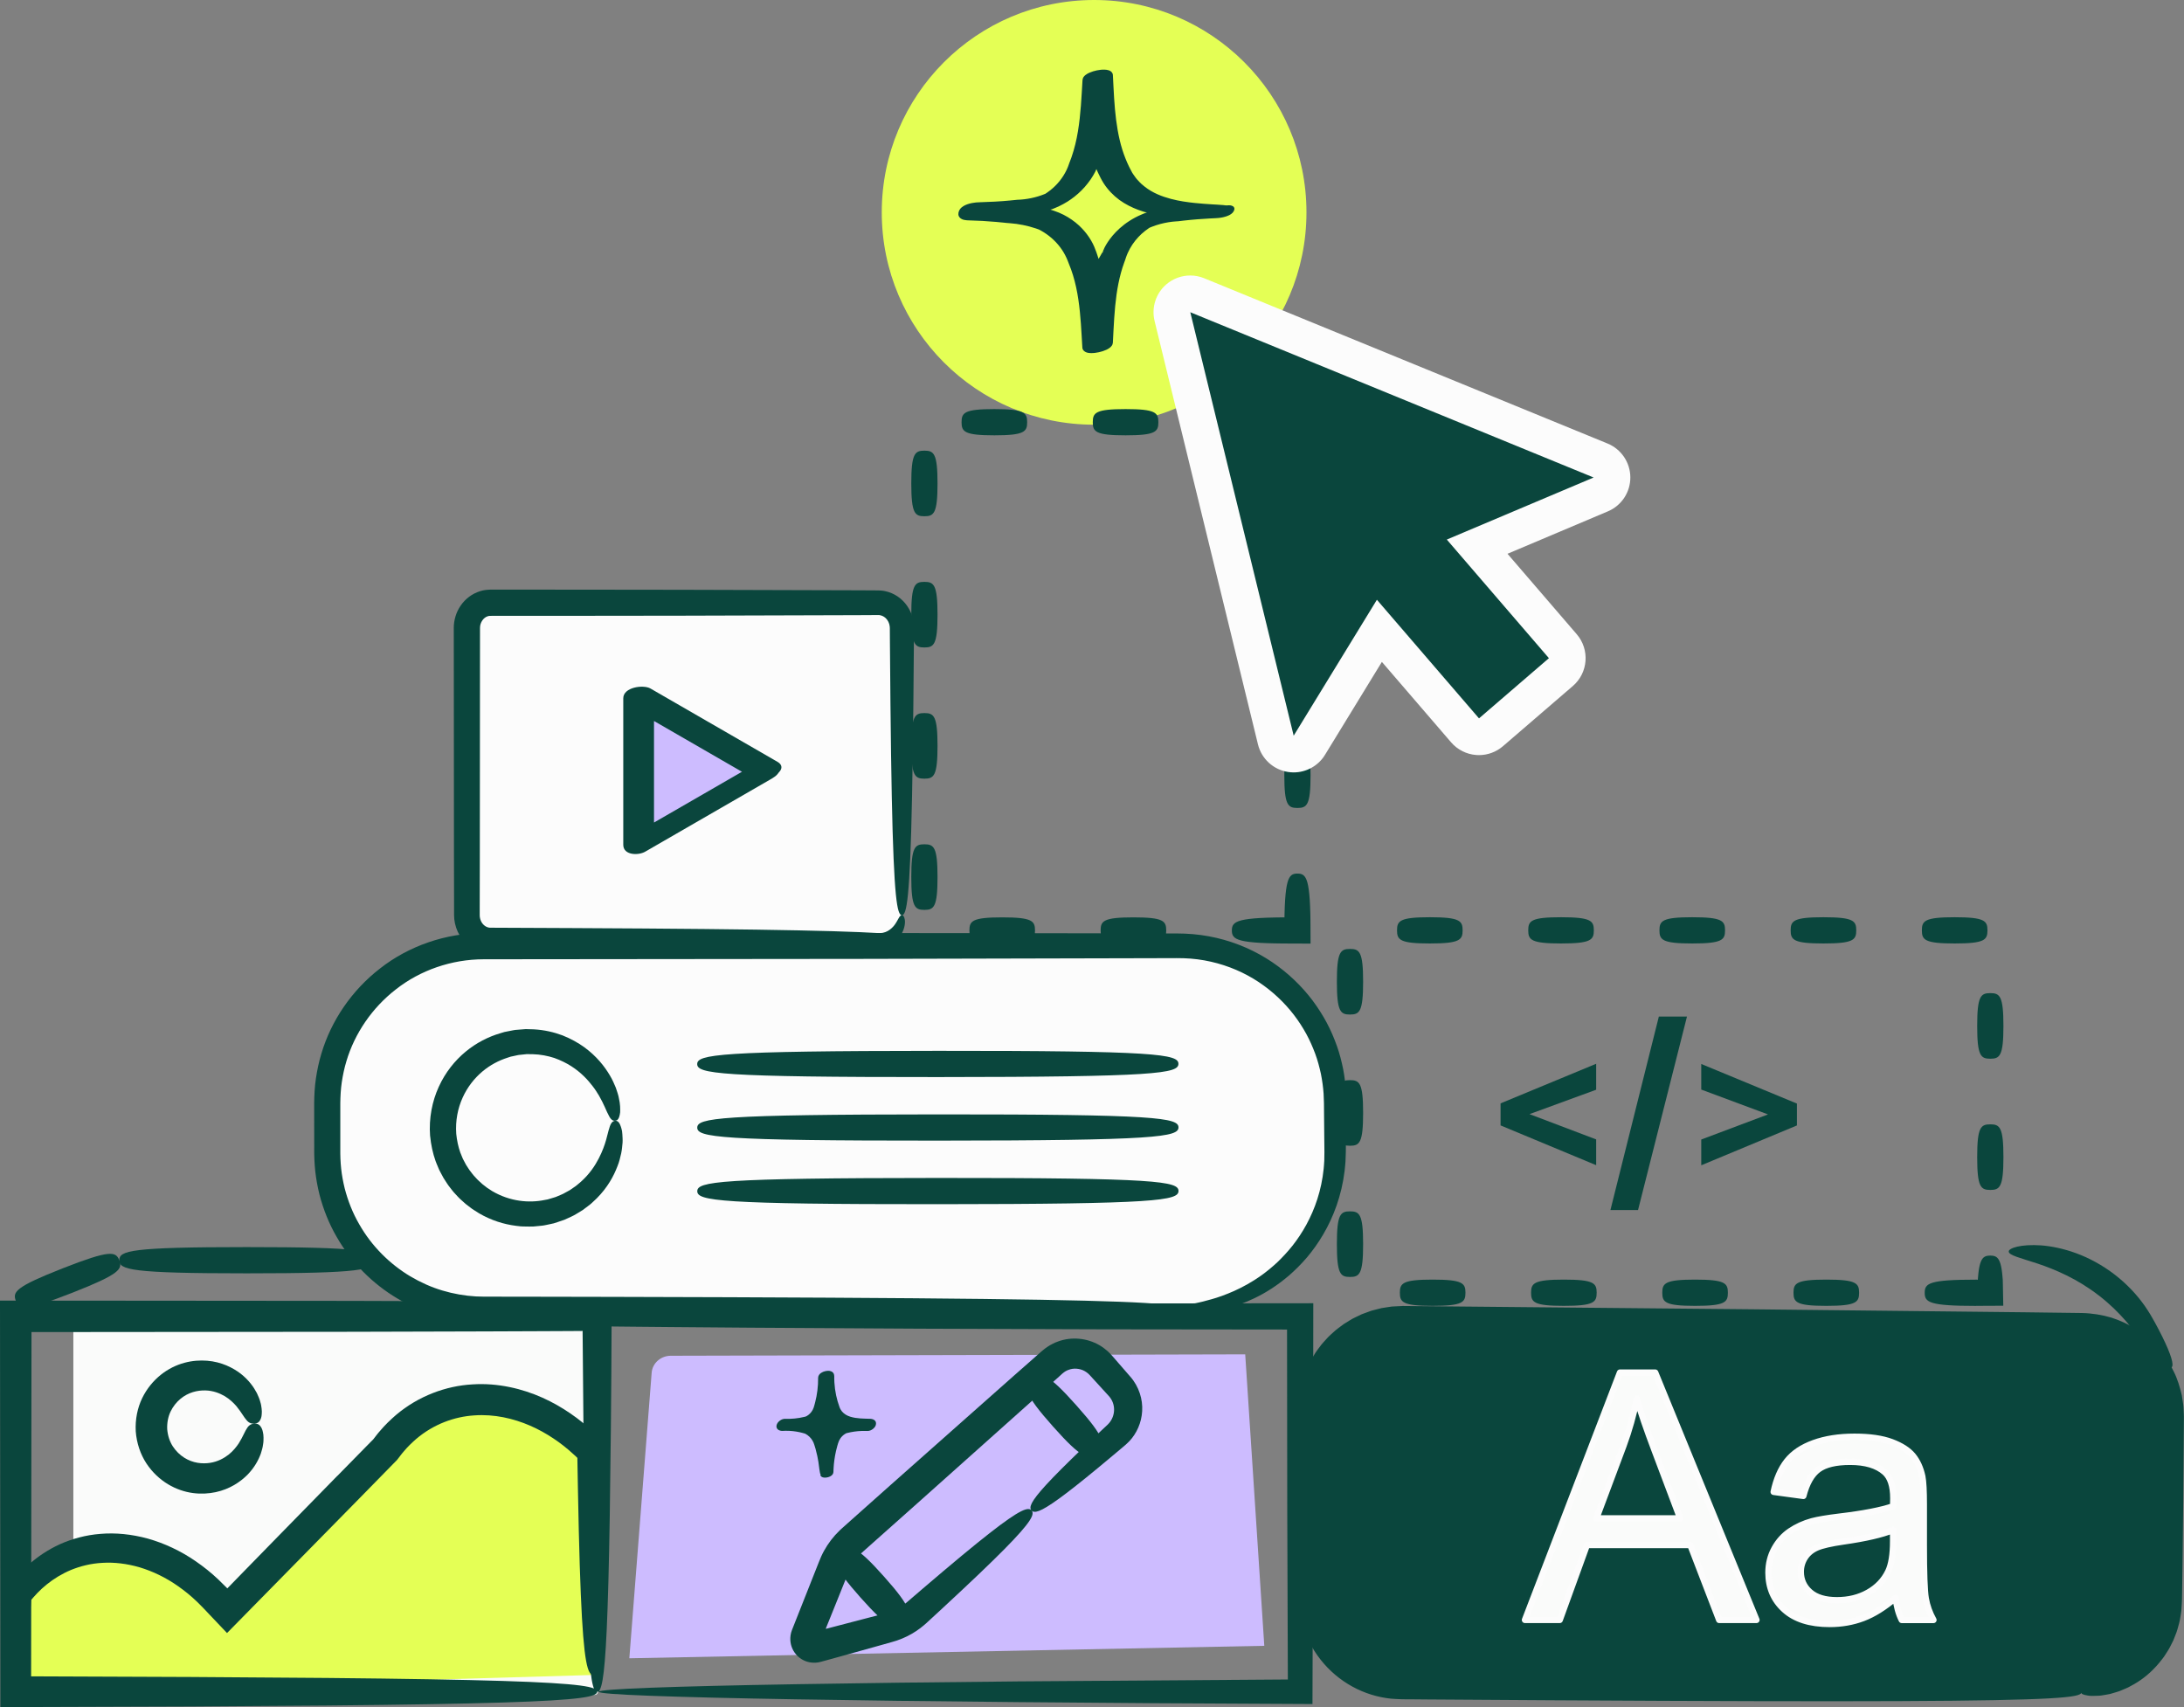 <?xml version="1.0" encoding="UTF-8"?>
<svg id="Layer_2" data-name="Layer 2" xmlns="http://www.w3.org/2000/svg" viewBox="0 0 832.25 650.53">
  <rect x="0" y="0" width="832.25" height="650.53" fill="#808080" stroke="none"/>
  <defs>
    <style>
      .cls-1 {
        fill: none;
      }

      .cls-2 {
        fill: #0a463d;
      }

      .cls-3 {
        fill: #0a463d;
      }

      .cls-4 {
        fill: #cdbcff;
      }

      .cls-5 {
        fill: #fafbfa;
        stroke: #fcfcfc;
        stroke-linecap: square;
        stroke-linejoin: round;
        stroke-width: 2.4px;
      }

      .cls-6 {
        fill: #e4ff55;
      }

      .cls-7 {
        fill: #e4ff55;
      }

      .cls-8 {
        fill: #fcfcfc;
      }
    </style>
  </defs>
  <g id="Laag_1" data-name="Laag 1">
    <g>
      <path class="cls-4" d="M239.83,631.92l241.95-4.75-7.27-111.07-218.91.54c-3.82.01-6.98,2.83-7.27,6.46l-8.51,108.81Z"/>
      <g>
        <g>
          <path class="cls-8" d="M343.69,348.71c0,5.34-4.02,9.65-8.99,9.65h-147.77c-4.98,0-9.01-4.31-9.01-9.65v-109.44c0-5.33,4.03-9.64,9.01-9.64h147.77c4.97,0,8.99,4.31,8.99,9.64v109.44Z"/>
          <path class="cls-3" d="M172.92,239.28c.02,32.68.05,61.67.07,87.38.01,6.43.03,12.65.04,18.67,0,.75,0,1.5,0,2.25v1.12c.02.53.04,1.08.09,1.62.24,2.17.94,4.29,2.07,6.16,1.12,1.88,2.7,3.48,4.57,4.66,1.87,1.19,4.07,1.91,6.28,2.04l.83.04h.55s1.05,0,1.05,0c.7,0,1.39,0,2.09,0,1.38,0,2.76,0,4.12-.01,2.72,0,5.39-.02,8.02-.03,5.25-.02,10.32-.04,15.21-.06,39.12-.18,66.76-.47,86.23-.87,9.74-.2,17.43-.43,23.49-.68,1.52-.07,2.93-.14,4.25-.2.66-.04,1.29-.07,1.91-.1.31-.02.61-.04.9-.05.39-.04.77-.08,1.14-.11,3-.48,5.16-2,6.47-3.51,1.34-1.52,1.97-3.02,2.28-4.23.3-1.22.33-2.16.22-2.86-.2-1.38-.69-1.77-1.11-1.77-.48,0-.84.41-1.37,1.39-.26.49-.6,1.12-1.08,1.85-.48.73-1.16,1.55-2.15,2.28-.96.74-2.29,1.3-3.81,1.33-2.19-.11-4.72-.23-7.65-.38-6.06-.26-13.76-.48-23.49-.68-19.47-.4-47.11-.68-86.23-.87-9.68-.04-20.07-.09-31.22-.14-1.19-.06-2.39-.81-3.15-2.06-.37-.63-.61-1.36-.7-2.13l-.03-.6v-1.12c0-.75,0-1.5,0-2.25.01-6.02.02-12.24.04-18.67.02-25.71.04-54.7.07-87.38-.03-2.16,1.4-4.04,2.97-4.48.1-.02.2-.05.29-.08.1,0,.2-.02.3-.04.1-.03.2,0,.31-.02h.17s.37-.01.37-.01c.99,0,1.97,0,2.95,0,1.96,0,3.9,0,5.83,0,7.72,0,15.21,0,22.48-.01,14.55-.02,28.22-.03,41.07-.05,25.71-.08,48.13-.15,67.69-.2,2.44-.01,4.84-.02,7.2-.04.18,0,.21,0,.28.01h.2c.13,0,.26.05.39.06.25.05.5.12.75.22.49.2.95.5,1.36.89.81.79,1.38,1.92,1.51,3.11.04.15.02.3.03.45l.02.25v.41c0,.54,0,1.08.01,1.61,0,1.07.01,2.13.02,3.18.07,8.4.14,16.13.2,23.24.14,14.23.31,26.01.51,35.75.8,38.94,2.05,45.2,3.86,45.2s3.07-6.26,3.86-45.2c.2-9.74.37-21.51.51-35.75.06-7.12.13-14.85.2-23.24,0-1.05.01-2.11.02-3.18,0-.54,0-1.07.01-1.61v-.41s-.01-.56-.01-.56c-.02-.39-.02-.78-.08-1.17-.32-3.14-1.73-6.29-4.14-8.7-1.2-1.2-2.66-2.21-4.31-2.91-.82-.35-1.69-.61-2.58-.79-.45-.07-.9-.17-1.35-.19l-.68-.04c-.22-.01-.49-.02-.6-.02-2.36-.01-4.76-.02-7.2-.04-19.56-.06-41.98-.13-67.69-.2-12.85-.02-26.53-.03-41.07-.05-7.27,0-14.76,0-22.48-.01-1.93,0-3.87,0-5.83,0-.98,0-1.96,0-2.95,0h-.37l-.57.02c-.39.03-.78.03-1.17.09l-1.17.19-1.14.31c-3.01.95-5.62,2.93-7.33,5.46-1.76,2.51-2.64,5.56-2.65,8.57Z"/>
        </g>
        <g>
          <polygon class="cls-4" points="291.74 293.49 267.55 307.45 243.37 321.41 243.37 293.49 243.37 265.57 267.55 279.53 291.74 293.49"/>
          <path class="cls-2" d="M289.25,290.34c-16.12,9.31-32.25,18.62-48.37,27.92l8.34,2.63v-55.84l-10.36,3.72c16.12,9.31,32.25,18.61,48.37,27.92,4.09,2.36,14.42-3.28,9.01-6.4-16.12-9.31-32.25-18.61-48.37-27.92-2.7-1.56-10.36-.52-10.36,3.72v55.84c0,4.01,5.71,4.15,8.34,2.63,16.12-9.31,32.25-18.61,48.37-27.92,6.82-3.94.59-9.5-4.99-6.29Z"/>
        </g>
      </g>
      <g>
        <circle class="cls-1" cx="416.93" cy="80.92" r="80.92"/>
        <g>
          <circle class="cls-7" cx="416.93" cy="80.92" r="80.92"/>
          <g id="Path_21097" data-name="Path 21097">
            <path class="cls-3" d="M467.45,78.29c-14.07-.35-31.57-.32-37.99-14.47-5.45-10.8-5.8-23.47-6.46-35.19-.13-2.32-9.31-.47-9.45,1.86,0,.18-.02.35-.03.53h0c-.58,10.39-.95,21.51-4.92,31.34-1.58,5.13-5.02,9.57-9.72,12.54-3.57,1.5-7.41,2.33-11.31,2.44-4.86.56-9.73.85-14.62.97-1.79.04-5.33.62-6.28,2.3-.99,1.74.85,2.06,2.42,2.09,4.93.12,9.85.46,14.77,1.02,4.3.23,8.53,1.11,12.53,2.6,5.63,2.85,9.89,7.64,11.87,13.37,4.37,10.18,4.67,21.87,5.28,32.68.13,2.32,9.31.47,9.45-1.86,0-.18.02-.35.03-.53h0c.58-10.39.95-21.51,4.92-31.34,1.58-5.13,5.02-9.57,9.72-12.54,3.57-1.5,7.41-2.33,11.31-2.44,4.86-.56,9.73-.85,14.62-.97,1.79-.05,5.33-.62,6.28-2.3.99-1.74-.85-2.06-2.42-2.09M420.26,96.1c-.61,1.24-1.13,2.5-1.62,3.76-.54-1.56-1.15-3.11-1.85-4.62-2.62-6.16-7.8-11.05-14.35-13.5-2.16-.76-4.39-1.35-6.65-1.77,8.93-1.8,16.48-7.37,20.48-15.1.6-1.22,1.11-2.47,1.6-3.72.6,1.73,1.31,3.41,2.12,5.06,4.03,8.9,12.04,12.87,21.09,14.71-9.06,1.75-16.75,7.35-20.82,15.18"/>
            <g>
              <path class="cls-1" d="M467.45,78.29c-14.07-.35-31.57-.32-37.99-14.47-5.45-10.8-5.8-23.47-6.46-35.19-.13-2.32-9.31-.47-9.45,1.86,0,.18-.02.35-.03.53h0c-.58,10.39-.95,21.51-4.92,31.34-1.58,5.13-5.02,9.57-9.72,12.54-3.57,1.5-7.41,2.33-11.31,2.44-4.86.56-9.73.85-14.62.97-1.79.04-5.33.62-6.28,2.3-.99,1.74.85,2.06,2.42,2.09,4.93.12,9.85.46,14.77,1.02,4.3.23,8.53,1.11,12.53,2.6,5.63,2.85,9.89,7.64,11.87,13.37,4.37,10.18,4.67,21.87,5.28,32.68.13,2.32,9.31.47,9.45-1.86,0-.18.02-.35.03-.53h0c.58-10.39.95-21.51,4.92-31.34,1.58-5.13,5.02-9.57,9.72-12.54,3.57-1.5,7.41-2.33,11.31-2.44,4.86-.56,9.73-.85,14.62-.97,1.79-.05,5.33-.62,6.28-2.3.99-1.74-.85-2.06-2.42-2.09M420.26,96.1c-.61,1.24-1.13,2.5-1.62,3.76-.54-1.56-1.15-3.11-1.85-4.62-2.62-6.16-7.8-11.05-14.35-13.5-2.16-.76-4.39-1.35-6.65-1.77,8.93-1.8,16.48-7.37,20.48-15.1.6-1.22,1.11-2.47,1.6-3.72.6,1.73,1.31,3.41,2.12,5.06,4.03,8.9,12.04,12.87,21.09,14.71-9.06,1.75-16.75,7.35-20.82,15.18"/>
              <path class="cls-3" d="M420.26,96.1c-.09-.05.12-.68.67-1.8.57-1.11,1.52-2.7,3.04-4.51,1.53-1.79,3.62-3.83,6.44-5.62,1.4-.91,2.97-1.75,4.71-2.47l.65-.28.54-.2c.11-.05.2-.09.29-.12.18-.07.33-.12.46-.15-.19-.04-.48-.08-.65-.12l-.14-.03h-.04s-.14-.05-.14-.05c-.15-.04-.3-.08-.45-.14-.6-.21-1.22-.39-1.83-.62-2.44-.9-4.91-2.12-7.22-3.78-2.29-1.69-4.39-3.83-6.03-6.38-.81-1.27-1.49-2.66-2.12-3.98-.21-.47-.43-.94-.64-1.42h0c-.13.31-.26.62-.4.93l-.02.05-.11.2-.23.41-.45.81c-.33.52-.66,1.04-.99,1.55-.7,1-1.44,1.96-2.23,2.86-1.59,1.8-3.37,3.37-5.26,4.7-1.89,1.33-3.89,2.41-5.93,3.26l-.76.31-.36.15-.11.03-.22.07c-.08.02-.16.05-.16.05l-.32.06c.11.04.21.08.32.11l.06.02.19.06c.31.1.62.2.92.3.6.2,1.23.43,1.81.68,2.37.98,4.43,2.28,6.23,3.69,3.57,2.86,5.89,6.26,7.19,9.26.63,1.45,1.15,3.07,1.3,3.54.13.41.26.79.37,1.14.15-.26.28-.51.4-.72.33-.58.59-1.03.77-1.33.23-.39.38-.57.44-.54.06.03.02.27-.1.7-.1.38-.39,1.2-.79,2.29-.22.58-.47,1.22-.74,1.93-.28-.63-.59-1.32-.92-2.06-.81-1.83-1.23-2.91-1.96-4.35-1.41-2.76-3.71-5.82-7.12-8.36-1.71-1.25-3.67-2.4-5.86-3.24-.54-.22-1.09-.41-1.69-.59l-.89-.26-.72-.2-.87-.23c-2.29-.58-5.55-1.11-8.31-1.65,2.13-.5,4.28-1.01,6.47-1.53.26-.07.62-.14.81-.21l.65-.21,1.31-.43.66-.21.37-.15.7-.29c1.87-.81,3.71-1.83,5.44-3.07,1.73-1.24,3.36-2.69,4.81-4.35.73-.83,1.4-1.71,2.04-2.63.3-.47.6-.94.9-1.42l.41-.73.2-.37.1-.19.15-.35c.9-2.09,1.79-4.16,2.68-6.22.52,1.46,1.05,3.04,1.58,4.44.66,1.66.8,1.92,1.13,2.65.63,1.33,1.22,2.56,1.94,3.72,1.45,2.3,3.31,4.23,5.36,5.8,2.08,1.54,4.34,2.7,6.61,3.6,1.25.46,1.81.73,4.51,1.44,2.28.53,4.51,1.04,6.68,1.55-1.01.22-2,.43-2.99.64-1.01.22-2.01.45-3,.67l-.73.16-.65.18c-.44.11-.83.24-1.22.37l-.78.26-.62.24c-1.66.61-3.18,1.35-4.53,2.15-2.75,1.56-4.84,3.39-6.44,4.99-3.16,3.27-4.34,5.67-4.58,5.53Z"/>
              <path class="cls-3" d="M467.45,78.29s.54-.16,1.61.02c.26.05.62.15.91.38.3.23.48.66.4,1.11-.17.94-.94,1.68-1.88,2.16-.95.48-2.07.8-3.33,1-1.28.21-2.64.19-4.09.29-2.91.16-6.26.39-9.98.81-.47.05-.94.11-1.41.17-.26.03-.42.06-.78.09l-.72.04c-.97.06-1.96.17-2.96.34-2.01.33-4.07.86-6.14,1.66l-.77.31c-.12.05-.29.12-.3.13l-.31.21c-.47.31-.92.65-1.37,1-.9.7-1.76,1.49-2.56,2.35-1.61,1.72-3.01,3.76-4.03,6.06-.25.57-.49,1.16-.69,1.77l-.15.46-.07.23-.11.3-.34.93c-.46,1.24-.86,2.53-1.22,3.84-.72,2.64-1.27,5.41-1.68,8.28-.81,5.76-1.07,11.86-1.4,18.36-.05.41-.18.84-.42,1.15-.21.3-.45.52-.67.71-.46.37-.92.62-1.39.84-.93.43-1.87.72-2.83.93-.97.21-1.95.35-3.01.34-.53-.02-1.08-.05-1.72-.26-.82-.26-1.56-.96-1.59-1.87-.09-1.52-.18-3.05-.27-4.6-.1-1.5-.2-3.01-.29-4.54-.22-3.04-.51-6.11-.97-9.19-.45-3.08-1.1-6.16-2.02-9.18-.45-1.52-1-3-1.61-4.47-.19-.47-.31-.81-.45-1.17-.14-.36-.31-.71-.46-1.07-.33-.71-.69-1.4-1.09-2.07-1.61-2.69-3.83-5.06-6.46-6.91-.66-.46-1.34-.89-2.04-1.29l-.53-.29-.27-.14c-.14-.07,0-.01-.15-.07-.39-.14-.78-.28-1.17-.41-1.57-.52-3.18-.95-4.82-1.28-1.64-.33-3.31-.57-4.99-.69-.84-.04-1.79-.15-2.63-.24-.86-.08-1.73-.17-2.59-.25-3.46-.31-6.96-.51-10.49-.59-.52-.01-1.08-.04-1.68-.17-.16-.03-.29-.07-.49-.13-.23-.07-.45-.17-.65-.3-.42-.23-.75-.58-.95-1-.4-.84-.05-1.95.38-2.57.43-.64.98-1.04,1.49-1.34,1.05-.59,2.08-.87,3.11-1.09.52-.11,1.03-.18,1.55-.23.51-.06,1.08-.07,1.53-.08,3.82-.1,7.59-.3,11.32-.65.96-.1,1.93-.2,2.89-.29.9-.02,1.8-.09,2.69-.2,1.78-.21,3.53-.58,5.23-1.09.85-.26,1.68-.55,2.5-.88l.29-.12s0,0,.12-.08l.54-.36c.35-.25.71-.5,1.05-.77,1.37-1.06,2.61-2.27,3.68-3.6,1.08-1.32,1.98-2.78,2.71-4.29.35-.77.68-1.54.93-2.33l.1-.3.09-.24.06-.15.23-.6c.15-.4.31-.8.45-1.2,1.12-3.24,1.91-6.55,2.45-9.86,1.1-6.65,1.36-13.19,1.75-19.6.05-.43.21-.88.46-1.2.23-.3.47-.53.71-.71.48-.37.96-.61,1.43-.83.95-.42,1.91-.7,2.87-.9.97-.19,1.94-.32,2.98-.28.52.03,1.04.07,1.67.29.79.28,1.43.95,1.45,1.79.08,1.52.15,3.03.23,4.52.08,1.45.16,2.88.24,4.3.18,2.83.42,5.58.76,8.24.68,5.31,1.78,10.29,3.55,14.68.41,1.1.93,2.16,1.41,3.21.26.5.52,1,.78,1.49.25.5.5.99.83,1.41.31.44.62.88.93,1.31.29.44.7.79,1.04,1.18.37.37.68.79,1.08,1.11.39.33.78.65,1.17.98,3.15,2.53,6.76,3.84,10.02,4.72,3.29.88,6.33,1.27,8.98,1.56,2.65.29,4.92.41,6.75.54,1.84.12,3.25.21,4.2.27.95.08,1.44.14,1.44.2,0,.05-.49.1-1.45.13-.95.03-2.37.05-4.21.04-1.85-.02-4.13-.05-6.81-.25-2.68-.2-5.78-.49-9.19-1.31-3.38-.83-7.18-2.1-10.62-4.74-.42-.34-.84-.68-1.27-1.02-.44-.34-.78-.78-1.19-1.17-.37-.42-.82-.79-1.15-1.26-.34-.46-.68-.93-1.03-1.4-.37-.46-.64-.98-.92-1.5-.28-.52-.57-1.04-.85-1.57-.51-1.07-1.06-2.13-1.51-3.28-1.91-4.53-3.11-9.65-3.86-15.07-.38-2.71-.65-5.5-.87-8.35-.1-1.42-.19-2.87-.29-4.32-.08-1.42-.17-2.85-.26-4.3,0-.08-.07-.14-.13-.15-.22-.08-.62-.14-1-.14-.78-.02-1.64.09-2.47.27-.83.18-1.67.43-2.42.77-.37.17-.72.37-.99.57-.14.1-.23.21-.29.28-.04.06-.04.06-.04.1-.34,6.28-.55,12.97-1.64,19.79-.53,3.41-1.34,6.86-2.5,10.27-.14.43-.31.85-.47,1.27l-.24.64-.08.23-.11.33c-.28.89-.64,1.75-1.03,2.61-.8,1.69-1.79,3.32-2.99,4.79-1.18,1.48-2.56,2.83-4.07,4.01-.38.3-.77.57-1.16.85l-.6.4c-.07.04-.25.2-.47.27l-.35.14c-.88.36-1.79.68-2.7.96-1.83.56-3.73.96-5.65,1.19-.96.12-1.93.19-2.91.22-.91.1-1.81.19-2.72.29-3.79.36-7.62.58-11.49.68-.51.01-.9.02-1.35.07-.44.05-.88.11-1.31.2-.86.17-1.7.43-2.35.8-.31.18-.55.39-.67.57-.11.17-.05.09-.07.11l.22.05c.35.07.77.1,1.23.11,3.58.09,7.14.29,10.65.61.88.09,1.75.17,2.63.26.89.1,1.67.19,2.57.24,1.78.14,3.55.39,5.29.74,1.74.35,3.45.81,5.11,1.37.42.14.83.29,1.24.44.05,0,.38.15.43.19l.29.16.59.32c.77.44,1.53.92,2.25,1.43,2.9,2.05,5.34,4.68,7.13,7.68.44.75.85,1.52,1.21,2.31.17.4.35.79.5,1.2.15.4.31.84.43,1.12.64,1.56,1.22,3.13,1.68,4.72.95,3.17,1.6,6.37,2.05,9.53.45,3.16.73,6.29.94,9.37.09,1.54.18,3.06.27,4.57.07,1.47.15,2.93.22,4.38,0,.05.03.09.1.11.25.09.65.14,1.04.15.81.01,1.67-.09,2.5-.27.83-.18,1.65-.43,2.38-.76.36-.17.7-.36.95-.55.12-.1.22-.2.27-.26.04-.05.04-.06.04-.1.38-6.35.69-12.6,1.59-18.46.45-2.93,1.04-5.78,1.83-8.5.39-1.36.82-2.69,1.32-3.97l.37-.96.07-.17.08-.25.17-.49c.23-.65.49-1.29.78-1.91,1.14-2.47,2.69-4.65,4.44-6.47.88-.91,1.81-1.74,2.79-2.47.49-.36.98-.72,1.48-1.04l.41-.26c.24-.12.35-.15.49-.21l.82-.31c2.18-.8,4.36-1.31,6.46-1.61,1.05-.15,2.09-.24,3.1-.28l.75-.02c.13,0,.46-.04.67-.06.48-.05.96-.09,1.43-.13,3.77-.33,7.14-.47,10.07-.53,1.47-.05,2.83.02,4.01-.13,1.2-.14,2.28-.4,3.15-.79.87-.38,1.51-1,1.66-1.59.09-.3,0-.62-.21-.79-.21-.18-.43-.26-.67-.34-.97-.27-1.54-.26-1.53-.34Z"/>
            </g>
          </g>
        </g>
      </g>
      <g>
        <g>
          <rect class="cls-8" x="124.71" y="360.48" width="384.06" height="138.4" rx="59.64" ry="59.64"/>
          <path class="cls-3" d="M184.31,355.55c-14.57,0-28.65,5.01-39.47,13.49-10.89,8.41-18.68,20.03-22.37,32.46-.95,3.1-1.6,6.26-2.08,9.42-.47,3.15-.63,6.34-.67,9.45,0,5.8.01,11.52.02,17.15v2.13s.07,2.27.07,2.27c.05,1.51.19,3.01.34,4.5.33,2.98.88,5.92,1.59,8.79,1.49,5.72,3.67,11.17,6.55,16.12,5.68,9.96,13.85,17.95,23.05,23.43,4.62,2.71,9.47,4.88,14.45,6.34,4.97,1.47,10.03,2.33,15.03,2.6,1.24.05,2.51.07,3.72.09,1.15,0,2.29,0,3.43,0,2.28,0,4.53-.01,6.77-.02,4.48-.01,8.87-.02,13.19-.04,8.64-.03,16.98-.05,25.02-.08,64.34-.22,109.81-.53,141.84-.94,64.06-.83,74.35-2.09,74.35-3.9,0-1.82-10.3-3.06-74.36-3.82-32.03-.38-77.5-.64-141.84-.79-8.04-.02-16.38-.03-25.02-.05-4.32,0-8.72-.01-13.19-.02-2.24,0-4.49,0-6.77-.01-1.14,0-2.28,0-3.43,0-1.08-.03-2.12-.05-3.19-.09-4.25-.25-8.54-.99-12.75-2.25-4.22-1.25-8.32-3.1-12.24-5.41-7.79-4.67-14.72-11.47-19.5-19.92-2.43-4.2-4.26-8.81-5.51-13.65-.59-2.43-1.06-4.91-1.33-7.44-.12-1.26-.24-2.54-.28-3.82l-.05-1.93v-2.08c0-5.63,0-11.34,0-17.15.04-2.69.17-5.35.57-8.03.41-2.67.96-5.34,1.76-7.96,3.12-10.5,9.72-20.32,18.94-27.44,9.16-7.18,21.02-11.38,33.36-11.4,107.52-.06,190.73-.19,255.07-.41,2.01,0,4-.01,5.98-.02,1.97,0,3.98-.03,5.7.03,3.57.11,7.06.57,10.41,1.33,6.71,1.52,12.87,4.23,18.18,7.75,5.31,3.54,9.81,7.82,13.4,12.49,1.79,2.34,3.36,4.77,4.72,7.25,1.36,2.48,2.46,5.03,3.41,7.56.95,2.54,1.61,5.12,2.17,7.65.51,2.55.85,5.07,1.03,7.56.08,1.26.1,2.44.14,3.72.01,1.31.02,2.6.03,3.88.02,2.56.05,5.06.07,7.5.02,2.44.05,4.83.07,7.16-.02,1.1-.02,2.16-.05,3.23-.08,1.06-.11,2.11-.23,3.13-.42,4.12-1.26,7.98-2.4,11.54-2.29,7.13-5.74,13.03-9.46,17.77-1.88,2.36-3.83,4.44-5.76,6.3-1.96,1.83-3.91,3.42-5.82,4.82-3.83,2.77-7.47,4.71-10.71,6.17-3.25,1.44-6.11,2.45-8.56,3.13-4.9,1.43-8.09,1.88-9.99,2.39-1.91.43-2.56.87-2.55,1.32,0,.45.64.86,2.66,1.19,2.01.25,5.45.5,10.89-.39,2.72-.42,5.93-1.2,9.61-2.5,3.67-1.32,7.83-3.21,12.24-6.07,2.2-1.44,4.46-3.11,6.74-5.06,2.25-1.98,4.53-4.22,6.74-6.81,4.37-5.18,8.48-11.74,11.3-19.81,1.4-4.03,2.47-8.42,3.04-13.12.16-1.17.22-2.37.34-3.58.07-1.21.1-2.45.13-3.67.02-2.33.04-4.71.06-7.16.02-2.44.04-4.94.06-7.5,0-1.28.02-2.57.03-3.88-.01-1.34-.02-2.8-.09-4.22-.16-2.87-.5-5.79-1.06-8.74-.6-2.94-1.34-5.93-2.4-8.9-1.06-2.96-2.31-5.93-3.85-8.82-1.55-2.89-3.34-5.73-5.39-8.47-4.11-5.47-9.3-10.5-15.45-14.67-6.16-4.16-13.33-7.39-21.17-9.22-3.92-.91-8-1.47-12.17-1.63-2.15-.08-4.06-.07-6.03-.07-1.97,0-3.97,0-5.98-.01-64.34-.15-147.55-.19-255.07-.13Z"/>
        </g>
        <g>
          <g>
            <g>
              <line class="cls-8" x1="265.69" y1="405.49" x2="449.06" y2="405.39"/>
              <path class="cls-3" d="M357.37,400.44c-83.67.04-91.69,1.41-91.69,5.05,0,3.63,8.02,5,91.69,4.95,83.67-.04,91.69-1.41,91.69-5.05s-8.02-5-91.69-4.95Z"/>
            </g>
            <g>
              <line class="cls-8" x1="265.7" y1="429.71" x2="449.08" y2="429.61"/>
              <path class="cls-3" d="M357.39,424.66c-83.67.04-91.69,1.41-91.69,5.05,0,3.63,8.02,5,91.69,4.95,83.67-.04,91.69-1.41,91.69-5.05,0-3.63-8.02-5-91.69-4.95Z"/>
            </g>
            <g>
              <line class="cls-8" x1="265.71" y1="453.93" x2="449.09" y2="453.83"/>
              <path class="cls-3" d="M357.4,448.88c-83.67.04-91.69,1.41-91.69,5.05,0,3.63,8.02,5,91.69,4.95,83.67-.04,91.69-1.41,91.69-5.05,0-3.63-8.02-5-91.69-4.95Z"/>
            </g>
          </g>
          <g>
            <path class="cls-8" d="M234.41,427.06c1.61,20.25-15.16,37.04-35.41,35.45-15.93-1.25-28.85-14.15-30.11-30.08-1.61-20.25,15.16-37.04,35.41-35.45,15.93,1.25,28.85,14.15,30.11,30.08Z"/>
            <path class="cls-3" d="M163.9,432.83c.33,3.39,1.02,6.64,2.1,9.66.27.76.6,1.48.9,2.21l.46,1.09.54,1.04c.37.69.71,1.38,1.1,2.04.41.64.83,1.28,1.23,1.92.39.65.86,1.23,1.31,1.82.46.58.89,1.18,1.38,1.73,1,1.07,1.93,2.17,3.01,3.09.53.47,1.03.96,1.57,1.4.55.42,1.1.85,1.65,1.26l.82.62.86.55c.57.36,1.14.72,1.7,1.08,4.6,2.69,9.47,4.2,14.09,4.78.58.07,1.15.13,1.72.2.57.06,1.13.04,1.69.06,1.12,0,2.22.07,3.3,0,1.08-.11,2.14-.21,3.18-.31,1.04-.1,2.04-.39,3.02-.57.49-.11.98-.21,1.46-.32.48-.13.94-.3,1.4-.45.92-.31,1.83-.59,2.7-.92,1.69-.8,3.37-1.44,4.82-2.39.74-.45,1.47-.87,2.16-1.32.66-.5,1.31-.98,1.94-1.46,1.3-.91,2.34-2.03,3.41-3.01,4.11-4.13,6.43-8.44,7.82-12.09.77-1.81,1.11-3.54,1.48-5.05.32-1.52.39-2.91.52-4.1.07-1.2-.04-2.25-.08-3.14-.03-.45-.07-.86-.12-1.23-.07-.38-.16-.72-.25-1.03-.7-2.48-1.48-2.96-2.38-2.89s-1.66.71-2.25,2.87c-.74,2.11-1.14,5.93-3.99,11.47-1.42,2.74-3.48,5.91-6.81,8.89-.87.69-1.68,1.53-2.72,2.16-.5.34-1,.69-1.52,1.05-.55.3-1.11.61-1.68.92-1.11.7-2.41,1.09-3.68,1.68-.66.22-1.36.4-2.05.62-.35.1-.69.22-1.05.31-.36.07-.73.13-1.1.2-5.87,1.23-13.21.63-20.02-3.39-.41-.27-.83-.54-1.25-.81l-.63-.41-.6-.47c-.4-.31-.81-.63-1.22-.94-.39-.33-.76-.7-1.15-1.05-.81-.68-1.47-1.52-2.22-2.3-.36-.4-.67-.86-1.01-1.29-.34-.43-.69-.86-.97-1.35-.3-.47-.6-.94-.91-1.41-.28-.49-.53-1-.8-1.51l-.4-.76-.33-.8c-.21-.54-.47-1.07-.66-1.62-.78-2.22-1.28-4.6-1.53-7.07-.36-5.02.59-9.75,2.42-13.79,1.82-4.05,4.49-7.41,7.5-9.95,3.01-2.54,6.35-4.26,9.64-5.3.41-.13.81-.28,1.22-.4.42-.09.83-.17,1.24-.26.82-.15,1.61-.41,2.42-.44.81-.08,1.6-.17,2.37-.25.78,0,1.56.02,2.31.02,3.02.08,5.77.64,8.25,1.44,2.45.88,4.61,1.95,6.49,3.15,3.75,2.43,6.32,5.22,8.18,7.68.97,1.22,1.66,2.43,2.34,3.49.56,1.12,1.18,2.07,1.56,2.98.9,1.78,1.39,3.17,1.96,4.16.9,2.03,1.74,2.55,2.64,2.47.9-.08,1.61-.68,1.92-3.25.04-1.26.06-3.05-.49-5.4-.2-1.2-.68-2.48-1.17-3.97-.61-1.43-1.27-3.06-2.3-4.73-1.98-3.36-4.98-7.21-9.67-10.65-2.35-1.7-5.13-3.26-8.34-4.54-3.23-1.21-6.92-2.08-10.93-2.3-1-.03-2.03-.06-3.07-.09-1.04.08-2.1.16-3.18.25-1.09.04-2.16.32-3.27.52-.55.11-1.11.22-1.67.33-.55.15-1.1.33-1.66.5-4.46,1.32-9.01,3.59-13.12,6.99-4.1,3.38-7.75,7.9-10.25,13.4-2.51,5.48-3.81,11.97-3.31,18.71Z"/>
          </g>
        </g>
      </g>
      <g>
        <path class="cls-3" d="M496.1,359.58c1.13,0,2.24,0,3.31,0-.01-2.47-.02-4.8-.03-7.01,0-1.06-.02-2.09-.03-3.09-.01-.52-.02-1.02-.03-1.5-.05-1.94-.13-3.64-.22-5.12-.2-2.96-.49-5.05-.89-6.53-.8-2.95-2.03-3.44-3.8-3.44s-3,.48-3.8,3.44c-.4,1.48-.69,3.57-.89,6.53-.1,1.48-.17,3.18-.22,5.12-.01.49-.02.99-.03,1.5v.1s0,0,0,0h0s0,0,0,0h-.01s-.02,0-.03,0h0s0,0,0,0h0s0,0,0,0h-.43c-1.19.02-2.3.04-3.35.05-2.09.04-3.92.11-5.52.2-3.19.18-5.44.47-7.03.87-3.17.8-3.68,2.05-3.68,3.86s.51,3.07,3.68,3.86c1.59.4,3.84.68,7.03.87,1.59.09,3.42.16,5.52.2,1.05.02,2.16.03,3.35.05,2.24,0,4.61.01,7.12.02Z"/>
        <path class="cls-3" d="M431.91,359.58c11.41,0,12.5-1.37,12.5-5s-1.09-5-12.5-5-12.5,1.37-12.5,5,1.09,5,12.5,5Z"/>
        <path class="cls-3" d="M381.91,359.58c11.41,0,12.5-1.37,12.5-5s-1.09-5-12.5-5-12.5,1.37-12.5,5,1.09,5,12.5,5Z"/>
        <path class="cls-3" d="M347.26,334.23c0,11.41,1.37,12.5,5,12.5s5-1.09,5-12.5-1.37-12.5-5-12.5-5,1.09-5,12.5Z"/>
        <path class="cls-3" d="M347.26,284.23c0,11.41,1.37,12.5,5,12.5s5-1.09,5-12.5-1.37-12.5-5-12.5-5,1.09-5,12.5Z"/>
        <path class="cls-3" d="M347.26,234.23c0,11.41,1.37,12.5,5,12.5s5-1.09,5-12.5-1.37-12.5-5-12.5-5,1.09-5,12.5Z"/>
        <path class="cls-3" d="M347.26,184.23c0,11.41,1.37,12.5,5,12.5s5-1.09,5-12.5-1.37-12.5-5-12.5-5,1.09-5,12.5Z"/>
        <path class="cls-3" d="M378.92,155.89c-11.41,0-12.5,1.37-12.5,5s1.09,5,12.5,5,12.5-1.37,12.5-5-1.09-5-12.5-5Z"/>
        <path class="cls-3" d="M428.92,155.89c-11.41,0-12.5,1.37-12.5,5s1.09,5,12.5,5,12.5-1.37,12.5-5-1.09-5-12.5-5Z"/>
        <path class="cls-3" d="M478.92,155.89c-11.41,0-12.5,1.37-12.5,5s1.09,5,12.5,5,12.5-1.37,12.5-5-1.09-5-12.5-5Z"/>
        <path class="cls-3" d="M499.41,195.39c0-11.41-1.37-12.5-5-12.5s-5,1.09-5,12.5,1.37,12.5,5,12.5,5-1.09,5-12.5Z"/>
        <path class="cls-3" d="M499.41,245.39c0-11.41-1.37-12.5-5-12.5s-5,1.09-5,12.5,1.37,12.5,5,12.5,5-1.09,5-12.5Z"/>
        <path class="cls-3" d="M499.41,295.39c0-11.41-1.37-12.5-5-12.5s-5,1.09-5,12.5,1.37,12.5,5,12.5,5-1.09,5-12.5Z"/>
      </g>
      <g>
        <path class="cls-3" d="M753.02,497.62c3.84-.02,7.29-.04,10.36-.05-.04-3.22-.09-6.07-.16-8.55,0-.31-.02-.61-.03-.91v-.44s-.03-.24-.03-.24c-.02-.3-.04-.58-.07-.86-.05-.55-.1-1.07-.15-1.55-.22-1.93-.53-3.3-.93-4.27-.8-1.94-1.96-2.28-3.58-2.28s-2.78.34-3.58,2.28c-.4.97-.71,2.34-.93,4.27-.06.48-.11,1-.15,1.55-.02.28-.04.56-.07.86l-.02.21h-.01s-.03.03-.03.03c-.07.04-.13.04-.16.02-.03-.02-.04-.03-.05-.04h0s0-.01,0-.01c-.02,0,.04,0-.04,0h-.37c-17.87,0-19.58,1.37-19.58,5s1.71,5,19.58,5Z"/>
        <path class="cls-3" d="M695.94,497.62c11.41,0,12.5-1.37,12.5-5s-1.09-5-12.5-5-12.5,1.37-12.5,5,1.09,5,12.5,5Z"/>
        <path class="cls-3" d="M645.94,497.62c11.41,0,12.5-1.37,12.5-5s-1.09-5-12.5-5-12.5,1.37-12.5,5,1.09,5,12.5,5Z"/>
        <path class="cls-3" d="M595.94,497.62c11.41,0,12.5-1.37,12.5-5s-1.09-5-12.5-5-12.5,1.37-12.5,5,1.09,5,12.5,5Z"/>
        <path class="cls-3" d="M545.94,497.62c11.41,0,12.5-1.37,12.5-5s-1.09-5-12.5-5-12.5,1.37-12.5,5,1.09,5,12.5,5Z"/>
        <path class="cls-3" d="M509.44,474.11c0,11.41,1.37,12.5,5,12.5s5-1.09,5-12.5-1.37-12.5-5-12.5-5,1.09-5,12.5Z"/>
        <path class="cls-3" d="M509.44,424.11c0,11.41,1.37,12.5,5,12.5s5-1.09,5-12.5-1.37-12.5-5-12.5-5,1.09-5,12.5Z"/>
        <path class="cls-3" d="M509.44,374.11c0,11.41,1.37,12.5,5,12.5s5-1.09,5-12.5-1.37-12.5-5-12.5-5,1.09-5,12.5Z"/>
        <path class="cls-3" d="M544.86,349.53c-11.41,0-12.5,1.37-12.5,5s1.09,5,12.5,5,12.5-1.37,12.5-5-1.09-5-12.5-5Z"/>
        <path class="cls-3" d="M594.86,349.53c-11.41,0-12.5,1.37-12.5,5s1.09,5,12.5,5,12.5-1.37,12.5-5-1.09-5-12.5-5Z"/>
        <path class="cls-3" d="M644.86,349.53c-11.41,0-12.5,1.37-12.5,5s1.09,5,12.5,5,12.5-1.37,12.5-5-1.09-5-12.5-5Z"/>
        <path class="cls-3" d="M694.86,349.53c-11.41,0-12.5,1.37-12.5,5s1.09,5,12.5,5,12.5-1.37,12.5-5-1.09-5-12.5-5Z"/>
        <path class="cls-3" d="M744.86,349.53c-11.41,0-12.5,1.37-12.5,5s1.09,5,12.5,5,12.5-1.37,12.5-5-1.09-5-12.5-5Z"/>
        <path class="cls-3" d="M763.44,390.95c0-11.41-1.37-12.5-5-12.5s-5,1.09-5,12.5,1.37,12.5,5,12.5,5-1.09,5-12.5Z"/>
        <path class="cls-3" d="M763.44,440.95c0-11.41-1.37-12.5-5-12.5s-5,1.09-5,12.5,1.37,12.5,5,12.5,5-1.09,5-12.5Z"/>
      </g>
      <g>
        <rect class="cls-5" x="29.15" y="501.63" width="197.53" height="143.04"/>
        <path class="cls-3" d="M51.73,545.44c.34,4.57,1.82,8.81,4.06,12.22,2.25,3.42,5.14,6.07,8.22,7.93,3.08,1.86,6.36,2.94,9.48,3.36,3.13.42,6.07.22,8.72-.34,5.34-1.15,9.32-3.86,12.05-6.58,2.73-2.78,4.24-5.66,5.13-8.1.39-1.25.72-2.35.84-3.39.19-1.01.2-1.92.19-2.72.02-.79-.11-1.48-.23-2.06-.13-.58-.24-1.07-.46-1.47-.79-1.59-1.71-1.85-2.8-1.78s-2.01.48-2.75,1.66c-.84,1.16-1.5,3.13-3.21,5.87-.91,1.34-2.09,2.87-3.86,4.28-1.78,1.37-4.11,2.68-7.08,3.13-2.95.45-6.55.12-9.84-1.98-1.63-1.04-3.16-2.49-4.34-4.31-1.18-1.83-1.92-4.06-2.13-6.51-.11-2.46.34-4.76,1.27-6.73.94-1.96,2.27-3.6,3.75-4.84,2.99-2.51,6.51-3.3,9.5-3.23,3.01.07,5.48,1.07,7.43,2.2,1.93,1.17,3.31,2.54,4.38,3.75,2.05,2.51,2.96,4.37,3.94,5.41.89,1.07,1.86,1.37,2.94,1.29s1.97-.45,2.55-2.13c.16-.42.21-.92.26-1.51.04-.59.08-1.29-.04-2.07-.09-.79-.22-1.69-.54-2.67-.25-1.01-.73-2.06-1.27-3.25-1.2-2.3-3.07-4.96-6.13-7.37-3.05-2.34-7.35-4.52-12.8-4.97-2.7-.21-5.64-.04-8.69.79-3.04.82-6.15,2.3-8.96,4.55-2.81,2.24-5.34,5.24-7.13,8.92-1.78,3.68-2.7,8.07-2.45,12.64Z"/>
        <g>
          <path class="cls-6" d="M6,644.67l1.12-36.77h0c17.63-24.31,51.02-23.98,74.58.75l4.88,5.12,60.2-61.42c18.64-25.7,53.94-25.35,78.84.8l.52,85.13"/>
          <path class="cls-3" d="M128.56,562.38c-8.79,8.98-17.02,17.38-24.71,25.25-3.84,3.94-7.55,7.74-11.13,11.4-1.79,1.84-3.55,3.64-5.27,5.41l-.65.66c-.16.16-.08.08-.1.1h0s-.02.03-.02.03l-.04.06c-1.19-1.17-2.34-2.31-3.47-3.42-2.72-2.58-5.6-4.86-8.53-6.88-5.86-4.07-12.11-6.92-18.28-8.67-6.2-1.7-12.33-2.29-18.04-1.81-5.71.43-10.95,1.92-15.5,3.95-4.54,2.08-8.4,4.7-11.58,7.51-.79.71-1.53,1.44-2.27,2.14-.69.74-1.37,1.47-2.04,2.18-.62.75-1.22,1.48-1.82,2.2-.78,1.05-1.54,2.07-2.29,3.07l-.32.44-.16.22c-.01.09,0,.18,0,.27,0,.36-.01.72-.02,1.08,0,.71-.02,1.42-.03,2.11,0,.78,0,1.54,0,2.29,0,1.48.02,2.9.03,4.25.04,2.71.08,5.16.11,7.39.41,17.83,1.69,21.03,3.56,21.09,1.87.06,3.34-3.06,4.84-20.83.17-2.22.36-4.67.56-7.37.09-1.35.19-2.76.28-4.24.05-.73.09-1.48.14-2.25.05-.15,0-.33.14-.44.06-.06.1-.1.15-.13.02-.02,0,.01.06-.06l.18-.22c.12-.14.23-.3.36-.43.51-.56,1.03-1.12,1.56-1.7.56-.54,1.13-1.1,1.71-1.67.61-.53,1.24-1.06,1.88-1.61,2.61-2.1,5.68-4.01,9.22-5.5,3.55-1.44,7.58-2.48,12.01-2.7,4.42-.27,9.21.28,14.14,1.71,4.91,1.49,9.96,3.85,14.79,7.29,2.42,1.71,4.81,3.63,7.09,5.84.58.54,1.12,1.13,1.7,1.7l.43.43.63.66c.57.6,1.13,1.2,1.7,1.8,2.28,2.41,4.6,4.85,6.95,7.32,14.58-14.83,31.37-31.91,50.61-51.49,3.91-3.99,7.71-7.87,11.4-11.64.46-.47.92-.94,1.38-1.41l.69-.7c.13-.15.71-.66,1.1-1.23.38-.5.77-1,1.15-1.5.33-.46.72-.88,1.08-1.31,1.44-1.74,3.05-3.25,4.67-4.68,6.6-5.61,14.49-8.49,22.12-8.98,7.65-.55,14.97,1.17,21.31,3.92,3.18,1.38,6.13,3.04,8.86,4.86,2.73,1.81,5.23,3.8,7.5,5.89l.86.77.68.66s.05.02.08.06v.07s.02.04.02.04v.02s0,0,0,0v.13c.01.79.03,1.57.04,2.35.05,3.1.11,6.09.16,8.96.12,5.74.23,11.02.33,15.89.23,9.73.49,17.78.77,24.44,1.12,26.62,2.65,30.89,4.83,30.88,2.18-.01,3.65-4.3,4.45-30.93.2-6.66.35-14.71.47-24.44.04-4.87.09-10.15.14-15.89.01-2.87.03-5.85.04-8.96,0-2.25,0-4.53,0-6.87.12-.44-.33-.64-.56-.94l-.83-.84c-.57-.57-1.13-1.15-1.7-1.73l-1.07-1.08-.98-.92c-2.61-2.48-5.51-4.87-8.74-7.07-3.22-2.21-6.75-4.26-10.61-5.99-3.86-1.73-8.06-3.15-12.56-4.07-4.49-.92-9.29-1.36-14.24-1.02-9.88.55-20.47,4.36-29.07,11.66-2.12,1.84-4.19,3.81-6.03,6.01-.47.54-.95,1.08-1.38,1.66-.4.53-.81,1.05-1.22,1.58-.75.77-1.51,1.54-2.28,2.31-3.69,3.77-7.49,7.64-11.41,11.63Z"/>
        </g>
        <path class="cls-3" d="M0,495.63c.06,60.39.1,111.63.14,154.9,27.12-.09,51.23-.17,72.65-.24,19.69-.14,36.92-.26,51.98-.37,30.12-.29,51.58-.66,66.81-1.14,30.45-.95,35.98-2.29,35.98-4.11s-5.52-3.16-35.98-4.11c-15.23-.47-36.69-.85-66.81-1.14-15.06-.11-32.29-.23-51.98-.37-17.97-.07-38.19-.15-60.93-.24.04-36.65.09-80.04.14-131.19,46.44-.04,86.73-.08,121.66-.11,18.33-.05,35.24-.1,50.86-.14,7.81-.03,15.29-.06,22.46-.09,3.58-.02,7.09-.04,10.52-.05,1.39,0,2.77-.02,4.13-.03l.38-.03c.12,13.82.23,26.13.33,37.09.16,12.6.3,23.65.42,33.33.31,19.37.7,33.28,1.15,43.21.91,19.87,2.11,23.86,3.65,23.86s2.74-3.98,3.65-23.86c.45-9.94.84-23.84,1.15-43.21.12-9.68.26-20.73.42-33.33.05-6.3.11-12.99.17-20.09.05-8.85.1-18.2.15-28.1-27.77-.09-60.63-.21-99.45-.34-38.37-.03-82.64-.07-133.66-.11Z"/>
        <path class="cls-3" d="M228.18,644.67c-.38,0-.75-3.47-1.1-10.03s-.7-16.24-1.02-28.64c-.32-12.41-.63-27.55-.91-45.07-.13-8.76-.26-18.11-.4-28.01-.06-4.95-.12-10.03-.19-15.25-.06-6.45-.12-13.06-.18-19.83,19.13-.16,39.7-.33,61.49-.51,20.45-.12,42.04-.25,64.58-.38,22.54-.08,46.03-.16,70.26-.24,25.85-.03,52.51-.05,79.74-.08-.03,26.86-.05,53.16-.08,78.69-.08,25.52-.16,50.27-.23,74.04-21.14-.11-41.51-.22-60.99-.32-17.98-.14-35.12-.28-51.31-.41-32.37-.3-60.91-.67-84.56-1.07s-42.43-.86-55.29-1.34c-12.86-.48-19.81-1-19.81-1.54s6.95-1.05,19.81-1.54c12.86-.48,31.64-.94,55.29-1.34,23.65-.41,52.19-.77,84.56-1.07,30.96-.22,65.6-.46,102.92-.73-.07-20.76-.15-42.38-.23-64.67-.03-22.28-.05-45.24-.08-68.69-23.82-.03-47.12-.06-69.74-.08-24.23-.08-47.72-.16-70.26-.24-22.54-.13-44.14-.26-64.58-.38-10.22-.08-20.16-.16-29.78-.24-4.81-.04-9.55-.09-14.2-.13-2.33-.02-4.63-.05-6.92-.07l-1.71-.02-.46-.02-.83-.04c-.28,20.49-.54,39.11-.77,55.5-.28,17.52-.58,32.66-.91,45.07-.32,12.41-.66,22.08-1.02,28.64-.36,6.57-.72,10.03-1.1,10.03Z"/>
        <g>
          <path class="cls-2" d="M793.1,644.99l-258.68-2.32c-19.2,0-34.77-15.57-34.77-34.77v-70.46c0-19.2,15.57-34.77,34.77-34.77l258.68,2.32c19.2,0,34.77,15.57,34.77,34.77v70.46c0,19.2-15.57,34.77-34.77,34.77Z"/>
          <path class="cls-3" d="M534.44,497.68l-2.68.13-1.34.07-1.32.19-2.63.41-2.57.65-1.28.33-1.24.45-2.47.91-2.36,1.13c-.39.19-.79.37-1.17.58l-1.12.67c-.74.45-1.49.89-2.21,1.37l-2.08,1.55c-.71.5-1.34,1.07-1.98,1.66-.63.58-1.28,1.14-1.88,1.75-1.14,1.28-2.36,2.48-3.33,3.88-.5.69-1.04,1.35-1.5,2.06l-1.32,2.17c-.46.71-.82,1.47-1.18,2.23-.36.76-.74,1.51-1.07,2.28l-.87,2.36-.42,1.18-.32,1.21-.62,2.42c-.16.81-.26,1.63-.39,2.45-.31,1.63-.32,3.27-.41,4.91-.05.86-.03,1.52-.04,2.24v2.14c0,1.42,0,2.84,0,4.25,0,2.82,0,5.63,0,8.41,0,11.13.01,21.92.02,32.39,0,5.24,0,10.39.01,15.46,0,1.27,0,2.53,0,3.79.01,1.28-.03,2.43.07,3.93.07,1.42.11,2.84.38,4.24l.33,2.09c.12.69.33,1.37.49,2.05,1.38,5.45,3.91,10.49,7.27,14.75,3.36,4.27,7.53,7.77,12.14,10.29,4.61,2.53,9.66,4.08,14.72,4.6,1.26.12,2.51.15,3.76.21.66.04,1.15.02,1.72.03h1.65c2.19.03,4.36.04,6.52.06,17.23.11,33.29.22,48.25.31,59.84.35,102.13.45,131.92.32,59.58-.26,69.17-1.43,69.19-3.24.02-1.82-9.55-3.15-69.13-4.48-29.79-.67-72.08-1.33-131.93-2.05-14.96-.17-31.02-.36-48.26-.55-2.15-.02-4.33-.05-6.52-.07l-1.65-.02c-.53-.01-1.15,0-1.59-.04-.96-.07-1.92-.08-2.88-.17-3.81-.41-7.6-1.58-11.06-3.5-6.94-3.79-12.52-10.68-14.55-18.88-.12-.51-.29-1.02-.37-1.54l-.23-1.57c-.21-1.04-.22-2.12-.28-3.19-.08-.99-.05-2.36-.05-3.59,0-1.26,0-2.52,0-3.79,0-5.07,0-10.23.01-15.46,0-10.47.01-21.26.02-32.39,0-2.78,0-5.58,0-8.41,0-1.41,0-2.83,0-4.25v-2.14c0-.7-.02-1.48.04-2.05.08-1.23.06-2.47.31-3.68.1-.61.17-1.23.29-1.83l.47-1.8.23-.91.32-.88.64-1.76c.25-.57.54-1.13.81-1.7.27-.57.53-1.14.88-1.67l.98-1.62c.34-.53.76-1.02,1.13-1.54.71-1.06,1.65-1.94,2.49-2.91.45-.46.95-.87,1.42-1.31.47-.44.94-.88,1.48-1.24l1.55-1.17c.54-.35,1.11-.67,1.66-1.02l.83-.51c.29-.15.59-.28.88-.43l1.76-.85,1.85-.67.92-.34.96-.24,1.92-.49,1.97-.29.99-.15.99-.04,1.99-.11c100,.9,177.4,1.51,237.24,1.86,7.47.04,14.67.09,21.6.13,3.05.04,5.96.5,8.75,1.29,2.75.91,5.35,2.07,7.69,3.6,4.63,3.09,8.34,7.25,10.58,11.89,1.23,2.28,1.92,4.73,2.53,7.12.1.61.2,1.22.29,1.82.08.61.24,1.2.24,1.81.03.61.07,1.21.1,1.81.01.31.05.58.05.92v1.02c.15,21.78.32,39.8.52,54.69.05,3.72.11,7.25.15,10.6.01.84.03,1.66.04,2.47.01.81.04,1.64,0,2.31-.02.71-.04,1.41-.06,2.1-.03.69-.17,1.36-.24,2.02-.11,1.34-.48,2.59-.75,3.83-.11.63-.36,1.2-.55,1.78-.2.58-.39,1.16-.58,1.72-.51,1.07-.92,2.16-1.46,3.14-.28.49-.55.97-.82,1.44-.26.48-.53.94-.85,1.36-2.35,3.5-4.99,6.15-7.54,8.06-.61.52-1.29.89-1.89,1.32-.31.21-.61.41-.9.62-.3.19-.61.34-.91.51-.6.33-1.17.65-1.72.96-.55.3-1.12.5-1.64.75-.53.24-1.03.47-1.5.68-.5.17-.97.33-1.41.49-.9.31-1.69.65-2.44.81-1.48.4-2.61.79-3.48.98-1.74.47-2.34.92-2.34,1.38,0,.45.59.84,2.51,1.13.96.19,2.24.16,3.95.08.86,0,1.79-.19,2.85-.37.53-.1,1.09-.2,1.67-.3.57-.17,1.17-.34,1.8-.53.63-.2,1.3-.36,1.97-.63.67-.28,1.36-.57,2.09-.88.36-.16.74-.3,1.11-.49.36-.2.73-.4,1.11-.61.74-.43,1.57-.81,2.34-1.35,3.17-1.99,6.52-4.89,9.57-8.94.41-.49.76-1.02,1.11-1.58.35-.55.71-1.11,1.08-1.69.71-1.15,1.28-2.44,1.95-3.72.27-.67.54-1.36.81-2.06.26-.7.58-1.4.76-2.15.41-1.49.9-3.01,1.11-4.65.12-.81.31-1.63.38-2.47.06-.84.11-1.7.17-2.57.07-.9.07-1.69.09-2.5.01-.81.03-1.64.04-2.47.05-3.34.1-6.87.15-10.6.2-14.9.37-32.92.51-54.69v-1.02c0-.34-.02-.76-.03-1.13-.03-.77-.07-1.55-.11-2.33,0-.78-.17-1.56-.27-2.34-.12-.78-.22-1.57-.36-2.36-.73-3.11-1.63-6.29-3.17-9.27-2.85-6.05-7.57-11.51-13.58-15.58-3.03-2.02-6.42-3.59-10.01-4.79-3.63-1.08-7.48-1.7-11.38-1.78-6.95-.09-14.16-.18-21.65-.28-59.84-.72-137.24-1.5-237.24-2.4Z"/>
        </g>
        <g>
          <path class="cls-3" d="M336.92,600.84c-10.76-12.09-13.02-12.16-16.27-9.26-3.26,2.9-3.45,5.15,7.31,17.24,10.76,12.09,13.02,12.16,16.27,9.26s3.45-5.15-7.31-17.24Z"/>
          <path class="cls-3" d="M410.23,535.61c-11.21-12.6-13.51-12.72-16.77-9.82-3.26,2.9-3.41,5.2,7.8,17.8,11.21,12.6,13.51,12.72,16.77,9.82s3.41-5.2-7.8-17.8Z"/>
          <path class="cls-3" d="M347.42,574.78c18.02-16.1,33.54-29.96,46.9-41.89,3.33-2.99,6.52-5.87,9.59-8.62l.57-.52.28-.26c.1-.09.13-.1.19-.15.23-.17.43-.38.67-.52.23-.16.46-.32.71-.43.24-.15.5-.24.75-.34,1.02-.41,2.12-.57,3.18-.48,1.06.08,2.08.38,2.98.86.45.24.86.53,1.25.85.21.14.36.35.55.51l.14.13.21.23.44.48c2.33,2.55,4.54,4.98,6.66,7.3l.08-7.41-.08,7.41c1.42,1.52,2.09,3.48,2.05,5.36-.03,1.89-.74,3.62-1.82,4.92-.13.17-.29.31-.43.47-.08.08-.12.14-.24.25l-.38.35c-.5.47-.99.92-1.47,1.38-.96.91-1.9,1.78-2.8,2.63-1.8,1.71-3.48,3.3-5.05,4.79-6.25,5.99-10.65,10.41-13.67,13.7-6.05,6.59-6.61,8.67-5.6,9.8,1,1.13,3.14.81,10.39-4.43,3.62-2.62,8.52-6.47,15.2-11.99,1.66-1.39,3.44-2.87,5.35-4.46.95-.8,1.93-1.62,2.94-2.47.5-.43,1.02-.86,1.54-1.3l.39-.33.51-.47c.35-.34.71-.66,1.04-1.02,2.67-2.87,4.55-6.9,4.8-11.36.28-4.43-1.18-9.35-4.52-13.14h0c-2.06-2.37-4.22-4.86-6.48-7.46l-.43-.49-.22-.25-.32-.34c-.44-.44-.85-.92-1.34-1.31-.95-.84-1.99-1.59-3.12-2.23-2.26-1.28-4.84-2.11-7.54-2.36-2.7-.26-5.53.07-8.2,1.07-.67.25-1.34.51-1.97.86-.65.31-1.27.68-1.88,1.09-.63.38-1.18.85-1.76,1.31l-.4.33-.29.25-.58.51c-3.09,2.72-6.32,5.56-9.68,8.52-13.4,11.88-28.97,25.68-47.06,41.71-4.52,4.03-8.89,7.92-13.1,11.67-1.05.94-2.1,1.87-3.13,2.79-.52.46-1.03.92-1.54,1.38l-.77.68-.9.83c-2.42,2.31-4.43,4.95-5.98,7.77-.39.7-.75,1.42-1.08,2.15-.33.71-.65,1.52-.86,2.06-.47,1.2-.94,2.38-1.41,3.55-.93,2.35-1.84,4.65-2.73,6.9-2.13,5.38-4.17,10.54-6.14,15.51-.56,1.42-.69,2.77-.64,3.87.05,1.06.28,2.12.75,3.21.47,1.08,1.18,2.09,2.04,2.92.86.83,1.88,1.45,2.89,1.86,1.03.39,1.91.59,3.1.64.3,0,.6,0,.91-.01l.96-.11c.67-.13,1.34-.31,2.01-.5,2.04-.56,4.05-1.11,6.04-1.66,5.29-1.47,10.26-2.86,14.95-4.17,1.17-.33,2.32-.65,3.46-.97.57-.16,1.13-.32,1.69-.48.57-.16,1.31-.38,1.94-.6,2.62-.89,5.03-2.1,7.18-3.53,1.08-.71,2.09-1.48,3.04-2.29l.7-.61.58-.53c.37-.34.74-.68,1.11-1.02,1.47-1.35,2.88-2.66,4.25-3.92,10.91-10.09,18.57-17.41,23.86-22.75,10.58-10.69,11.69-13.49,10.46-14.87s-4.14-.6-15.99,8.66c-5.92,4.63-14.08,11.39-25.37,21.05-1.41,1.21-2.87,2.46-4.38,3.76-.38.33-.76.65-1.14.98l-.56.48-.47.39c-.64.51-1.32.99-2.03,1.43-1.43.89-3.02,1.63-4.73,2.17-.45.14-.81.24-1.36.38-.56.14-1.13.29-1.7.44-1.14.29-2.3.59-3.47.9-4.7,1.23-9.7,2.53-15.02,3.92-.65.17-1.3.34-1.96.52h-.07s-.08.01-.11,0c-.09-.03-.05-.15,0-.2l.02-.03h0s.25-.63.25-.63c.43-1.06.86-2.13,1.3-3.21.87-2.16,1.76-4.37,2.67-6.62.91-2.25,1.83-4.55,2.77-6.89.47-1.17.95-2.35,1.43-3.54.27-.66.42-1.05.64-1.51.21-.46.44-.9.68-1.35.98-1.77,2.25-3.42,3.77-4.86,1.98-1.77,4-3.56,6.06-5.4,4.22-3.75,8.59-7.63,13.11-11.66Z"/>
        </g>
        <g>
          <path class="cls-5" d="M581.11,617.31l36.2-94.26h13.44l38.58,94.26h-14.21l-10.99-28.55h-39.41l-10.35,28.55h-13.25ZM608.31,578.6h31.96l-9.84-26.1c-3-7.93-5.23-14.44-6.69-19.55-1.2,6.04-2.89,12.05-5.08,18l-10.35,27.65Z"/>
          <path class="cls-5" d="M722.37,608.88c-4.29,3.64-8.41,6.22-12.38,7.72-3.97,1.5-8.22,2.25-12.76,2.25-7.5,0-13.27-1.83-17.3-5.5-4.03-3.66-6.04-8.35-6.04-14.05,0-3.34.76-6.4,2.28-9.16,1.52-2.76,3.51-4.98,5.98-6.65,2.46-1.67,5.24-2.94,8.33-3.79,2.27-.6,5.7-1.18,10.29-1.74,9.34-1.11,16.22-2.44,20.64-3.99.04-1.59.06-2.59.06-3.02,0-4.71-1.09-8.04-3.28-9.97-2.96-2.61-7.35-3.92-13.18-3.92-5.44,0-9.46.95-12.06,2.86-2.59,1.91-4.51,5.28-5.75,10.13l-11.32-1.54c1.03-4.84,2.72-8.75,5.08-11.73,2.36-2.98,5.76-5.27,10.22-6.88,4.46-1.61,9.62-2.41,15.5-2.41s10.57.69,14.21,2.06c3.64,1.37,6.32,3.1,8.04,5.18,1.71,2.08,2.91,4.7,3.6,7.88.39,1.97.58,5.53.58,10.67v15.43c0,10.76.25,17.56.74,20.41.49,2.85,1.47,5.58,2.93,8.2h-12.09c-1.2-2.4-1.97-5.21-2.31-8.42ZM721.4,583.04c-4.2,1.72-10.5,3.17-18.9,4.37-4.76.69-8.12,1.46-10.09,2.31-1.97.86-3.49,2.11-4.57,3.76-1.07,1.65-1.61,3.48-1.61,5.5,0,3.09,1.17,5.66,3.5,7.72,2.34,2.06,5.75,3.09,10.26,3.09s8.42-.97,11.9-2.93c3.47-1.95,6.02-4.62,7.65-8.01,1.24-2.61,1.86-6.47,1.86-11.57v-4.24Z"/>
        </g>
      </g>
      <g>
        <path class="cls-2" d="M608.25,444.02l-36.43-15.16v-8.4l36.43-15.09v9.89l-25.41,9.3,25.41,9.64v9.82Z"/>
        <path class="cls-2" d="M613.68,461.12l18.45-73.74h10.72l-18.65,73.74h-10.52Z"/>
        <path class="cls-2" d="M648.29,444.06v-9.82l25.44-9.57-25.44-9.47v-9.75l36.46,15.09v8.33l-36.46,15.19Z"/>
      </g>
      <g id="Group_18416-2" data-name="Group 18416-2">
        <g id="Path_21098" data-name="Path 21098">
          <path class="cls-3" d="M312.79,561.77c.09,1.59,4.07.71,4.15-.75-.05-3.84.51-7.66,1.64-11.33.52-1.92,1.85-3.51,3.63-4.39,2.74-.75,5.59-1.07,8.43-.95,1.67-.05,3.55-2.65.97-2.72-4.52-.12-10.39.07-12.5-4.75-1.53-4.04-2.27-8.34-2.18-12.66-.09-1.59-4.07-.71-4.15.76.05,3.84-.51,7.66-1.64,11.32-.52,1.92-1.85,3.51-3.63,4.39-2.74.75-5.59,1.06-8.43.93-1.67.05-3.55,2.65-.97,2.72,3.1-.18,6.2.22,9.14,1.19,1.81.95,3.16,2.57,3.78,4.52,1.21,3.78,1.8,7.73,1.76,11.7"/>
          <path class="cls-3" d="M315.93,524.42c0,.38,0,.76,0,1.14,0,.46.03.91.05,1.36.05.9.14,1.78.25,2.65.23,1.73.59,3.4,1.05,4.99.23.8.48,1.55.76,2.33.11.38.35.79.55,1.18.21.39.48.73.74,1.08,1.13,1.34,2.66,2.18,4.12,2.62,2.95.87,5.74.76,8.14.84h.17s0,.02.01.02c0,0,.01.02.01.03,0,0,0,0,0,.02h0s-.09.12-.09.12c-.12.14-.28.28-.44.38-.16.12-.34.17-.48.21-.07,0-.13.02-.18.02h-.44c-.58-.02-1.15-.02-1.7,0-2.23.09-4.28.43-6.12.92l-.42.11c-.23.11-.31.16-.42.22-.22.13-.44.26-.65.4-.41.29-.79.61-1.13.95-.68.69-1.19,1.47-1.55,2.28-.18.4-.32.82-.42,1.2-.1.37-.2.72-.3,1.07-.19.71-.35,1.39-.48,2.05-.27,1.31-.43,2.51-.54,3.6-.11,1.09-.15,2.07-.16,2.94,0,.44,0,.85,0,1.24,0,.19.01.37.02.55-.01.05,0,.12-.04.17-.14.31-.66.6-1.04.76-.41.16-.77.24-1.08.28-.61.05-.89-.06-1.02-.17-.15-.13-.22-.23-.32-.21-.08,0-.19.11-.12.45.07.38.65.81,1.46.86.41.02.88,0,1.43-.16.27-.08.56-.18.87-.35.3-.16.64-.39.92-.82.15-.23.22-.51.25-.81,0-.18.01-.36.02-.55.02-.37.04-.77.06-1.19.05-.84.14-1.78.28-2.82.14-1.04.34-2.18.62-3.43.14-.62.31-1.27.5-1.95.1-.34.21-.69.31-1.04.1-.34.21-.65.36-.96.3-.62.7-1.22,1.23-1.74.26-.26.56-.5.88-.72.16-.11.33-.21.5-.3l.18-.09.25-.06c1.73-.44,3.65-.74,5.73-.8.52-.01,1.05-.02,1.59,0l.41.02c.23.01.45-.03.66-.06.4-.1.78-.24,1.1-.45.33-.2.62-.45.89-.75l.2-.24c.08-.12.15-.24.22-.36.08-.12.1-.26.15-.4.06-.13.09-.27.09-.41.07-.55-.13-1.13-.6-1.46-.21-.19-.49-.29-.77-.38-.28-.1-.49-.09-.74-.13-2.54-.09-5.15-.03-7.66-.79-1.24-.37-2.36-1.03-3.19-2-.4-.53-.72-1.02-.96-1.71-.25-.68-.49-1.43-.71-2.17-.43-1.49-.77-3.06-.99-4.7-.11-.82-.19-1.65-.24-2.5-.02-.42-.04-.85-.05-1.28v-.65c-.03-.23.05-.35-.05-.89-.08-.43-.27-.85-.64-1.11-.33-.28-.83-.42-1.12-.46-.63-.08-1.17,0-1.7.12-.52.14-1.02.32-1.51.65-.25.17-.49.38-.71.66-.11.14-.21.34-.3.53-.06.2-.11.41-.12.62.02,1.75-.08,3.29-.27,4.85-.19,1.55-.47,3.04-.84,4.46-.09.35-.19.71-.28,1.06-.1.34-.2.68-.3,1.02-.2.59-.49,1.14-.85,1.63-.36.49-.79.91-1.26,1.26-.24.17-.48.33-.74.46-.01.04-.44.13-.73.21-1.24.3-2.47.51-3.66.62-1.19.12-2.35.15-3.47.11h-.21c-.16-.02-.25,0-.37.02-.23.02-.42.08-.61.14-.37.14-.71.32-1,.54-.3.21-.55.48-.79.78-.29.41-.5.93-.5,1.41,0,.49.24.96.64,1.24.1.07.19.15.3.2l.35.12c.24.1.43.11.64.14.49.05.64-.01.9-.01.24,0,.49-.01.73-.02.96,0,1.89.04,2.77.14.89.1,1.73.24,2.53.41.4.09.79.18,1.17.29.19.05.38.11.56.16.16.05.44.13.41.13,1.22.65,2.15,1.61,2.73,2.61.31.51.51,1,.68,1.55.18.55.35,1.08.49,1.59,1.12,4.06,1.28,6.53,1.48,7.91.17,1.39.3,1.74.49,1.75.17,0,.36-.34.44-1.78.05-1.43.09-4-.91-8.27-.13-.53-.28-1.09-.45-1.67-.17-.59-.42-1.27-.77-1.89-.7-1.27-1.81-2.48-3.35-3.34-.38-.19-.5-.18-.71-.27-.2-.06-.4-.12-.6-.18-.41-.12-.83-.23-1.26-.33-.86-.2-1.77-.36-2.72-.48-.95-.12-1.95-.18-2.99-.18-.26,0-.52,0-.79,0-.24,0-.61.04-.64.01-.14-.01-.11-.01-.13-.02-.01,0-.02-.02-.02-.04,0-.02,0-.02.03-.05.11-.13.23-.27.4-.38.15-.12.32-.2.48-.26.08-.02.16-.05.22-.05.03,0,.08-.01.06-.01h.22c1.2.06,2.44.03,3.72-.09,1.28-.12,2.59-.33,3.93-.65l.5-.13.3-.08c.16-.03.31-.15.38-.17.34-.18.67-.38.99-.61.63-.46,1.21-1.03,1.69-1.67.48-.65.87-1.39,1.14-2.18.11-.36.22-.73.33-1.1.1-.37.2-.74.3-1.11.39-1.5.69-3.07.89-4.7.2-1.61.31-3.37.29-5.03,0,0,.02,0,0,0,.02,0,0,0,.02-.02.04-.05.12-.13.23-.21.23-.16.55-.28.88-.36.32-.08.68-.11.92-.08.15.04.09.01.1.02Z"/>
        </g>
      </g>
      <g>
        <path class="cls-2" d="M492.98,287.35c-.36,0-.72-.03-1.08-.08-2.79-.44-5.05-2.51-5.72-5.26l-39.4-161.36c-.62-2.56.24-5.25,2.23-6.97,1.29-1.11,2.92-1.69,4.57-1.69.9,0,1.8.17,2.65.52l153.7,62.99c2.62,1.07,4.33,3.61,4.35,6.44.02,2.83-1.67,5.39-4.28,6.49l-47.11,19.91,32.64,37.92c2.52,2.93,2.19,7.35-.74,9.87l-26.64,22.94c-1.27,1.1-2.9,1.69-4.57,1.69-.17,0-.35,0-.52-.02-1.85-.14-3.57-1.01-4.78-2.41l-32.64-37.93-26.69,43.61c-1.29,2.1-3.56,3.35-5.97,3.35Z"/>
        <path class="cls-8" d="M453.58,118.98l76.85,31.49,76.85,31.49-55.95,23.65,38.91,45.2-26.64,22.94-38.91-45.2-31.71,51.8-19.7-80.68-19.7-80.68M453.58,104.98c-3.3,0-6.55,1.16-9.14,3.39-3.99,3.43-5.72,8.82-4.47,13.93l19.7,80.68,19.7,80.68c1.34,5.49,5.85,9.64,11.44,10.51.72.11,1.45.17,2.16.17,4.82,0,9.37-2.49,11.94-6.69l21.68-35.42,26.38,30.65c2.42,2.81,5.86,4.55,9.57,4.83.35.03.7.04,1.05.04,3.34,0,6.58-1.2,9.13-3.39l26.64-22.94c5.86-5.04,6.52-13.88,1.48-19.74l-26.38-30.65,38.26-16.17c5.21-2.2,8.58-7.32,8.55-12.97-.03-5.65-3.46-10.73-8.69-12.88l-76.85-31.49-76.85-31.49c-1.71-.7-3.52-1.05-5.31-1.05h0Z"/>
      </g>
    </g>
    <path class="cls-3" d="M93.98,475.23c-44.28,0-48.52,1.37-48.52,5s4.24,5,48.52,5,48.52-1.37,48.52-5-4.24-5-48.52-5Z"/>
    <path class="cls-3" d="M23.92,483.31c-17.99,7.06-19.21,9.01-17.88,12.39,1.33,3.38,3.55,3.98,21.54-3.08,17.99-7.06,19.21-9.01,17.88-12.39-1.33-3.38-3.55-3.98-21.54,3.08Z"/>
    <path class="cls-3" d="M827.49,521.08c-1.15.76-4.67-2.31-9.43-7.88-1.19-1.39-2.46-2.94-3.78-4.63-1.36-1.75-2.65-3.36-4.1-5.06-2.91-3.37-6.4-6.78-10.44-9.88-4.03-3.11-8.21-5.63-12.2-7.59-3.99-1.97-7.78-3.42-11.06-4.52-6.55-2.16-11.01-3.15-11.02-4.61-.03-1.28,4.6-2.87,12.37-2.33,3.86.3,8.45,1.2,13.31,2.98,4.85,1.78,9.96,4.49,14.71,8.16,4.76,3.66,8.68,7.92,11.62,12.17,1.46,2.13,2.74,4.29,3.72,6.12,1.03,1.88,1.95,3.66,2.76,5.3,3.25,6.57,4.68,11.01,3.53,11.77Z"/>
  </g>
</svg>